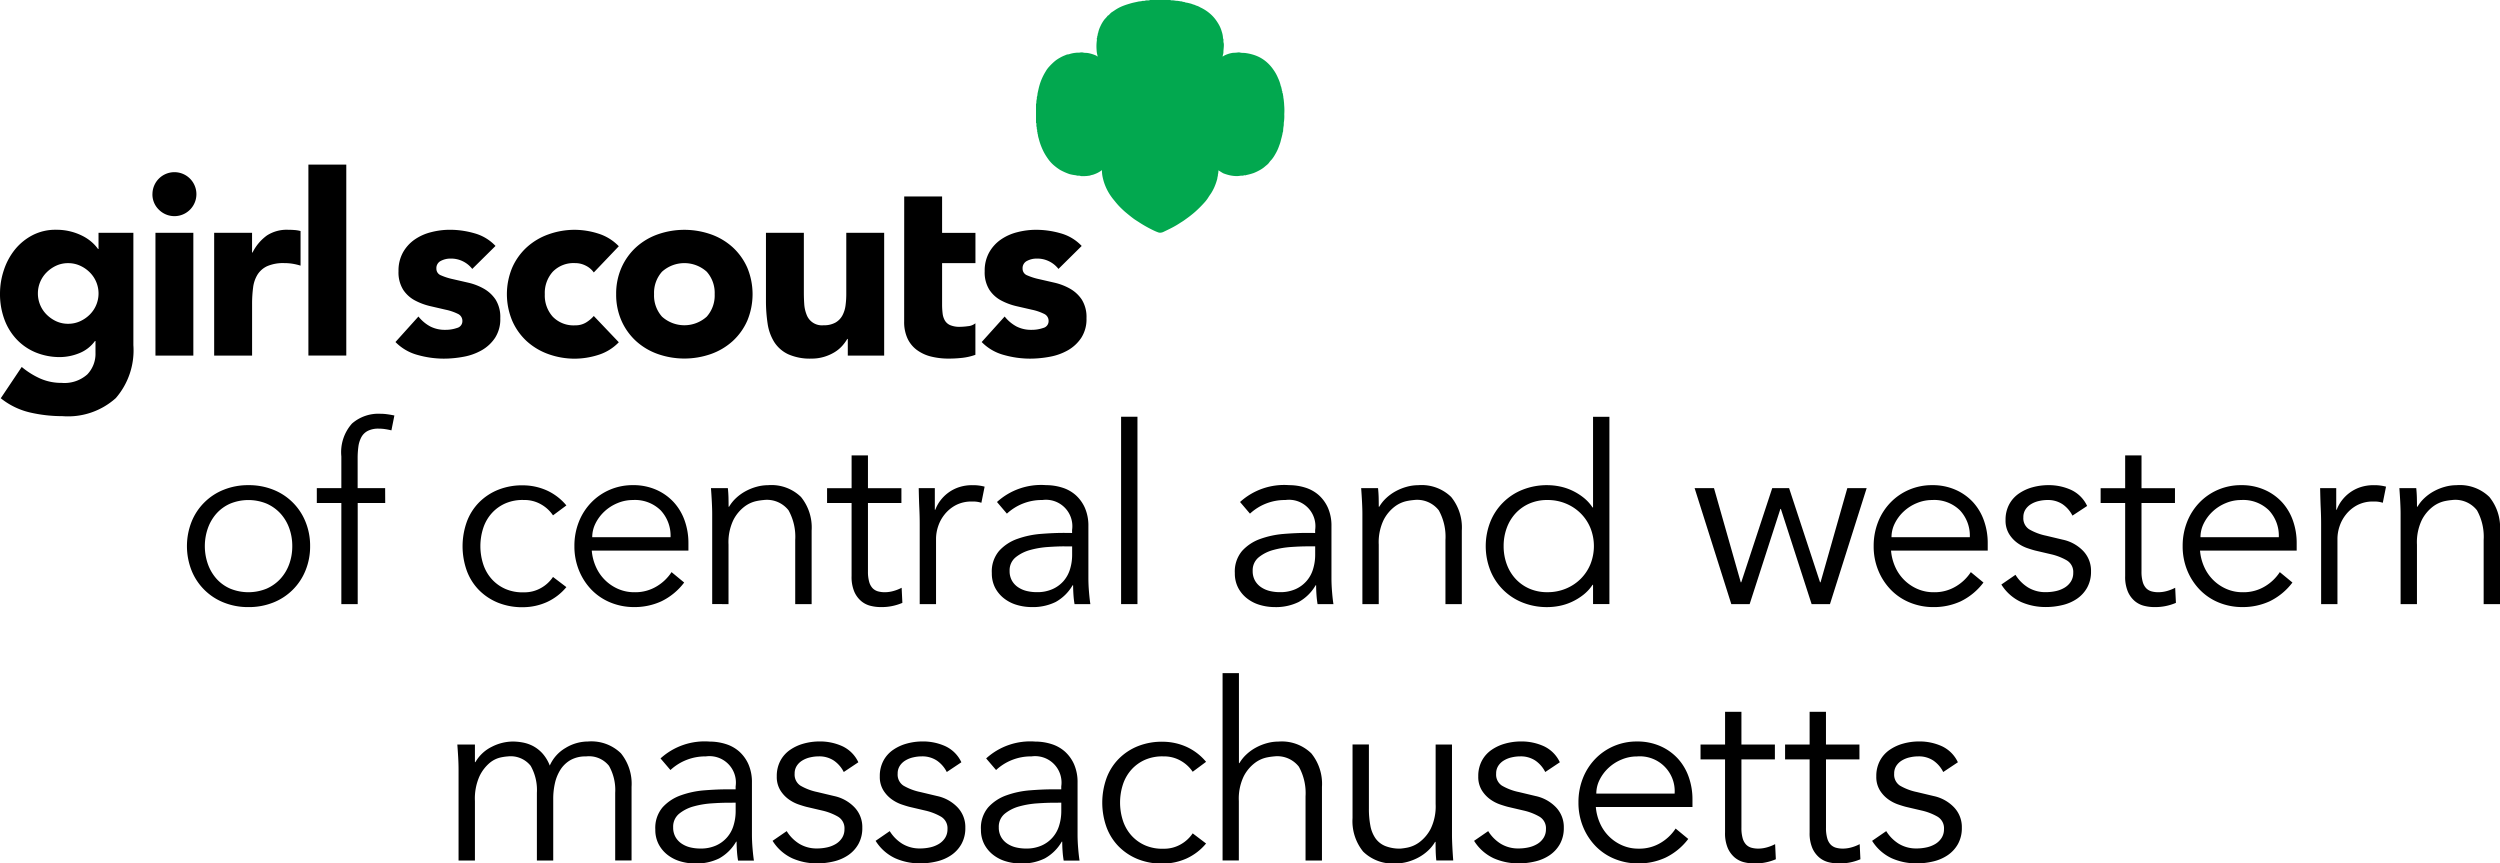 <svg id="Group_202" data-name="Group 202" xmlns="http://www.w3.org/2000/svg" xmlns:xlink="http://www.w3.org/1999/xlink" width="231.622" height="80" viewBox="0 0 231.622 80">
  <defs>
    <clipPath id="clip-path">
      <rect id="Rectangle_194" data-name="Rectangle 194" width="231.622" height="80" fill="none"/>
    </clipPath>
  </defs>
  <g id="Group_201" data-name="Group 201" clip-path="url(#clip-path)">
    <path id="Path_272" data-name="Path 272" d="M91.892,0h1.942l.012.029c.084,0,.168,0,.25.007s.157.026.237.035a2,2,0,0,1,.36.041c.081.026.179,0,.234.039.071.052.147,0,.216.051a.541.541,0,0,0,.212.048c.11.024.218.053.328.079s.2.078.3.1.2.092.314.116a1.392,1.392,0,0,1,.283.138,3.854,3.854,0,0,1,.894.571,3.482,3.482,0,0,1,.49.513,4.4,4.4,0,0,1,.353.538,2.843,2.843,0,0,1,.257.629,2.154,2.154,0,0,1,.116.618.314.314,0,0,1,.033.236,1.232,1.232,0,0,0,.04.256c.024.29-.046.576-.038.866a.235.235,0,0,1-.013.047c-.02.083-.039.164-.058.247a.089.089,0,0,0,.006.033.208.208,0,0,0,.038-.014c.014-.011.024-.029.039-.038a2.636,2.636,0,0,1,.884-.293,3.37,3.37,0,0,0,.472-.035.589.589,0,0,1,.236.026c.16.026.324.009.488.037a4.293,4.293,0,0,1,.547.114,3.828,3.828,0,0,1,.624.228,3.387,3.387,0,0,1,.734.483,3.659,3.659,0,0,1,.641.722,3.765,3.765,0,0,1,.428.775,3.313,3.313,0,0,1,.256.757c.064.054.031.138.067.206s.007.159.046.212c.052.071,0,.149.05.215s.02.142.046.214.014.179.038.271a2.908,2.908,0,0,1,.035.29c.024.149.02.3.035.453a5.212,5.212,0,0,1,0,.718,3.615,3.615,0,0,1-.029.7c-.032.139,0,.289-.037.435a2.676,2.676,0,0,0-.04.415c0,.012,0,.026,0,.035a1.135,1.135,0,0,0-.07.294c-.029.1-.046.2-.073.294-.037.129-.068.26-.1.388-.04.152-.1.294-.151.441a4.07,4.07,0,0,1-.343.72,3.126,3.126,0,0,1-.333.494,1.91,1.91,0,0,0-.195.223.989.989,0,0,1-.195.224c-.058.057-.124.1-.186.155s-.131.114-.2.164a3.2,3.2,0,0,1-.342.215,4.715,4.715,0,0,1-.54.256,5.4,5.4,0,0,1-.645.179c-.038,0-.073.028-.111.033s-.106-.017-.143,0c-.1.055-.195.022-.293.033a2.926,2.926,0,0,1-.308.038,3.1,3.1,0,0,1-.708-.072,4.044,4.044,0,0,1-.622-.192c-.147-.085-.29-.178-.44-.27a1.244,1.244,0,0,1-.033.352c-.022.067,0,.144-.034.219a1.662,1.662,0,0,0-.037.217,5.411,5.411,0,0,1-.275.786,4.559,4.559,0,0,1-.291.545c-.1.144-.2.288-.291.437a3.145,3.145,0,0,1-.349.446,10.489,10.489,0,0,1-.826.826c-.166.149-.343.289-.52.427s-.341.25-.512.375c-.136.1-.284.182-.424.275a8.076,8.076,0,0,1-.711.413c-.254.134-.516.257-.776.382a.607.607,0,0,1-.171.061.583.583,0,0,1-.274.006,3.982,3.982,0,0,1-.416-.168,11.748,11.748,0,0,1-1.36-.753c-.186-.126-.383-.237-.564-.372-.244-.182-.481-.376-.716-.571-.145-.12-.282-.25-.418-.381a6.828,6.828,0,0,1-.6-.668c-.1-.123-.2-.238-.29-.366a4.83,4.83,0,0,1-.589-1.05,4.561,4.561,0,0,1-.244-.8,2.854,2.854,0,0,1-.067-.565.875.875,0,0,0-.006-.09c-.053.037-.093.068-.137.1a2.5,2.5,0,0,1-.534.27,1.231,1.231,0,0,1-.239.076c-.081.009-.158.054-.241.066s-.17.022-.255.032a4.607,4.607,0,0,1-.557.007c-.13-.079-.288.006-.419-.072a4.068,4.068,0,0,1-.618-.112,5.561,5.561,0,0,1-.867-.385,5,5,0,0,1-.656-.494,3.222,3.222,0,0,1-.461-.526,5.878,5.878,0,0,1-.37-.584,6.186,6.186,0,0,1-.275-.605,5.581,5.581,0,0,1-.222-.7,1.692,1.692,0,0,1-.084-.4c-.052-.042-.007-.1-.029-.15a.326.326,0,0,1-.034-.165c0-.037.015-.086,0-.1-.06-.065-.02-.137-.033-.2a.65.65,0,0,1-.038-.219.829.829,0,0,0,0-.179c0-.009-.022-.019-.034-.028V9.6c.012-.009.034-.018.034-.028a1.342,1.342,0,0,1,.037-.4c.026-.074-.018-.156.031-.239a.8.8,0,0,0,.035-.234c.031-.173.076-.341.112-.512a5.18,5.18,0,0,1,.27-.841,5.351,5.351,0,0,1,.383-.739,2.412,2.412,0,0,1,.324-.439,5.545,5.545,0,0,1,.55-.529,3.3,3.3,0,0,1,.425-.281,3.411,3.411,0,0,1,.51-.242.718.718,0,0,1,.326-.084,2.571,2.571,0,0,1,.623-.138c.159-.029.327.006.488-.039a.791.791,0,0,1,.29.032c.132.014.264.007.4.031a3.546,3.546,0,0,1,.718.223c.057.024.092.087.162.088-.017-.065-.039-.129-.051-.195a2.277,2.277,0,0,1-.053-.407A4.1,4.1,0,0,1,87,3.744c.018-.074-.026-.173.009-.229.047-.072,0-.149.05-.215s-.012-.151.052-.212a2.558,2.558,0,0,1,.222-.662,3.151,3.151,0,0,1,.4-.658,2.968,2.968,0,0,0,.277-.317c.117-.044.175-.153.264-.229a.894.894,0,0,1,.079-.071c.162-.1.317-.212.48-.314a3.969,3.969,0,0,1,.69-.328c.2-.077.412-.136.621-.2.25-.073.5-.114.754-.175A1.691,1.691,0,0,0,91.172.1c.1-.045.216,0,.307-.038.107-.05.21-.012.313-.027.028,0,.059,0,.087-.007.006,0,.008-.019.013-.029" transform="translate(14.622)" fill="#02a84f"/>
    <path id="Path_273" data-name="Path 273" d="M12.357,28.739a6.761,6.761,0,0,1-1.626,4.9,6.618,6.618,0,0,1-4.95,1.674,13.291,13.291,0,0,1-3-.34A6.775,6.775,0,0,1,.071,33.654l1.942-2.9a7.343,7.343,0,0,0,1.72,1.077,4.839,4.839,0,0,0,1.978.4,3.181,3.181,0,0,0,2.375-.783,2.757,2.757,0,0,0,.761-2v-1.1H8.8A3.3,3.3,0,0,1,7.291,29.5a4.826,4.826,0,0,1-1.7.34A5.856,5.856,0,0,1,3.3,29.407,5.11,5.11,0,0,1,1.534,28.19,5.4,5.4,0,0,1,.4,26.329,6.762,6.762,0,0,1,0,23.966a6.85,6.85,0,0,1,.363-2.2,6.015,6.015,0,0,1,1.03-1.9,5.173,5.173,0,0,1,1.626-1.321,4.605,4.605,0,0,1,2.177-.5,5.295,5.295,0,0,1,2.481.585,4.067,4.067,0,0,1,.842.573,3.671,3.671,0,0,1,.562.621h.047v-1.5h3.229Zm-8.846-4.8A2.751,2.751,0,0,0,4.318,25.9a3.093,3.093,0,0,0,.89.621,2.6,2.6,0,0,0,1.111.234,2.633,2.633,0,0,0,1.1-.234,3.049,3.049,0,0,0,.9-.621,2.759,2.759,0,0,0,0-3.907,3.027,3.027,0,0,0-.9-.621,2.633,2.633,0,0,0-1.1-.234,2.6,2.6,0,0,0-1.111.234,3.07,3.07,0,0,0-.89.621,2.746,2.746,0,0,0-.807,1.954" transform="translate(0 3.243)"/>
    <path id="Path_274" data-name="Path 274" d="M11.973,15.558a2.035,2.035,0,0,1,3.475-1.439A2.035,2.035,0,1,1,12.57,17a1.962,1.962,0,0,1-.6-1.439m.281,3.58h3.51V30.513h-3.51Z" transform="translate(2.152 2.43)"/>
    <path id="Path_275" data-name="Path 275" d="M16.819,18.326H20.33v1.825h.046a4.332,4.332,0,0,1,1.334-1.58,3.375,3.375,0,0,1,1.942-.526c.2,0,.406.008.609.024a2.951,2.951,0,0,1,.562.093v3.207a5.292,5.292,0,0,0-.737-.176,4.779,4.779,0,0,0-.76-.059,3.74,3.74,0,0,0-1.591.281,2.12,2.12,0,0,0-.9.785,2.989,2.989,0,0,0-.409,1.206,11.706,11.706,0,0,0-.093,1.544V29.7H16.819Z" transform="translate(3.023 3.243)"/>
    <rect id="Rectangle_192" data-name="Rectangle 192" width="3.51" height="17.691" transform="translate(28.573 15.25)"/>
    <path id="Path_276" data-name="Path 276" d="M38.172,21.673a2.487,2.487,0,0,0-2.036-.959,1.915,1.915,0,0,0-.866.21.745.745,0,0,0-.421.726.652.652,0,0,0,.433.621,5.713,5.713,0,0,0,1.1.35l1.427.328a5.362,5.362,0,0,1,1.427.55,3.213,3.213,0,0,1,1.1,1.018,3.044,3.044,0,0,1,.433,1.72,3.183,3.183,0,0,1-.48,1.813A3.663,3.663,0,0,1,39.061,29.2a5.286,5.286,0,0,1-1.685.609,10.054,10.054,0,0,1-1.85.176,8.936,8.936,0,0,1-2.41-.34,4.493,4.493,0,0,1-2.059-1.2l2.129-2.364A3.532,3.532,0,0,0,34.275,27a2.941,2.941,0,0,0,1.392.316,3.264,3.264,0,0,0,1.1-.176.646.646,0,0,0,.491-.644.712.712,0,0,0-.433-.667,4.706,4.706,0,0,0-1.1-.374L34.3,25.125a5.858,5.858,0,0,1-1.427-.527,2.972,2.972,0,0,1-1.1-.995,3.028,3.028,0,0,1-.433-1.719,3.46,3.46,0,0,1,.409-1.732,3.6,3.6,0,0,1,1.076-1.194,4.652,4.652,0,0,1,1.534-.69,7.005,7.005,0,0,1,1.754-.223,8.252,8.252,0,0,1,2.271.328,4.216,4.216,0,0,1,1.942,1.17Z" transform="translate(5.582 3.243)"/>
    <path id="Path_277" data-name="Path 277" d="M47.859,22a1.986,1.986,0,0,0-.726-.621,2.133,2.133,0,0,0-1.006-.245,2.683,2.683,0,0,0-2.07.8,2.944,2.944,0,0,0-.737,2.083,2.939,2.939,0,0,0,.737,2.082,2.679,2.679,0,0,0,2.07.8,1.9,1.9,0,0,0,1.006-.257,3.1,3.1,0,0,0,.726-.609l2.317,2.434a4.484,4.484,0,0,1-1.931,1.182,7.278,7.278,0,0,1-2.118.339,7.171,7.171,0,0,1-2.469-.421,5.951,5.951,0,0,1-2.013-1.2A5.633,5.633,0,0,1,40.3,26.47a6.384,6.384,0,0,1,0-4.915,5.644,5.644,0,0,1,1.345-1.884,5.951,5.951,0,0,1,2.013-1.2,7.171,7.171,0,0,1,2.469-.422,7.281,7.281,0,0,1,2.118.34,4.484,4.484,0,0,1,1.931,1.182Z" transform="translate(7.155 3.243)"/>
    <path id="Path_278" data-name="Path 278" d="M48.39,24.012a5.956,5.956,0,0,1,.492-2.457,5.676,5.676,0,0,1,1.346-1.884,5.929,5.929,0,0,1,2.013-1.2,7.445,7.445,0,0,1,4.937,0,5.94,5.94,0,0,1,2.013,1.2,5.676,5.676,0,0,1,1.346,1.884,6.4,6.4,0,0,1,0,4.915,5.652,5.652,0,0,1-1.346,1.884,5.94,5.94,0,0,1-2.013,1.2,7.445,7.445,0,0,1-4.937,0,5.929,5.929,0,0,1-2.013-1.2,5.652,5.652,0,0,1-1.346-1.884,5.956,5.956,0,0,1-.492-2.457m3.511,0a2.943,2.943,0,0,0,.737,2.083,3.095,3.095,0,0,0,4.142,0,2.949,2.949,0,0,0,.737-2.083,2.949,2.949,0,0,0-.737-2.083,3.095,3.095,0,0,0-4.142,0,2.944,2.944,0,0,0-.737,2.083" transform="translate(8.697 3.243)"/>
    <path id="Path_279" data-name="Path 279" d="M71.106,29.657h-3.37V28.113h-.046a3.921,3.921,0,0,1-.48.655,3.1,3.1,0,0,1-.714.585,4.093,4.093,0,0,1-.959.421,3.992,3.992,0,0,1-1.17.164,4.918,4.918,0,0,1-2.165-.409,3.1,3.1,0,0,1-1.287-1.135,4.451,4.451,0,0,1-.609-1.708,13.949,13.949,0,0,1-.152-2.129V18.283h3.511v5.57q0,.492.035,1.018a3.189,3.189,0,0,0,.21.972,1.509,1.509,0,0,0,1.58,1.006,2.17,2.17,0,0,0,1.1-.247,1.68,1.68,0,0,0,.643-.655,2.7,2.7,0,0,0,.293-.925,7.89,7.89,0,0,0,.07-1.076V18.283h3.511Z" transform="translate(10.811 3.286)"/>
    <path id="Path_280" data-name="Path 280" d="M71.011,15.427h3.51V18.8h3.09v2.808h-3.09V25.4a7.021,7.021,0,0,0,.047.855,1.706,1.706,0,0,0,.211.667,1.056,1.056,0,0,0,.5.433,2.23,2.23,0,0,0,.9.152,6.1,6.1,0,0,0,.737-.059,1.247,1.247,0,0,0,.69-.269V30.1a5.344,5.344,0,0,1-1.217.281,11.411,11.411,0,0,1-1.24.07,6.742,6.742,0,0,1-1.639-.188,3.72,3.72,0,0,1-1.31-.6,2.783,2.783,0,0,1-.878-1.065,3.632,3.632,0,0,1-.316-1.591Z" transform="translate(12.763 2.773)"/>
    <path id="Path_281" data-name="Path 281" d="M84.209,21.673a2.487,2.487,0,0,0-2.036-.959,1.915,1.915,0,0,0-.866.21.745.745,0,0,0-.421.726.652.652,0,0,0,.433.621,5.713,5.713,0,0,0,1.1.35l1.427.328a5.362,5.362,0,0,1,1.427.55,3.213,3.213,0,0,1,1.1,1.018,3.044,3.044,0,0,1,.433,1.72,3.183,3.183,0,0,1-.48,1.813A3.663,3.663,0,0,1,85.1,29.2a5.283,5.283,0,0,1-1.686.609,10.032,10.032,0,0,1-1.849.176,8.936,8.936,0,0,1-2.41-.34,4.493,4.493,0,0,1-2.059-1.2l2.129-2.364A3.532,3.532,0,0,0,80.312,27a2.941,2.941,0,0,0,1.392.316,3.264,3.264,0,0,0,1.1-.176.646.646,0,0,0,.491-.644.712.712,0,0,0-.433-.667,4.706,4.706,0,0,0-1.1-.374l-1.427-.328a5.858,5.858,0,0,1-1.427-.527,2.972,2.972,0,0,1-1.1-.995,3.028,3.028,0,0,1-.433-1.719,3.46,3.46,0,0,1,.409-1.732,3.6,3.6,0,0,1,1.076-1.194,4.652,4.652,0,0,1,1.534-.69,7,7,0,0,1,1.754-.223,8.252,8.252,0,0,1,2.271.328,4.216,4.216,0,0,1,1.942,1.17Z" transform="translate(13.856 3.243)"/>
    <path id="Path_282" data-name="Path 282" d="M26.093,43.749A5.859,5.859,0,0,1,25.668,46a5.319,5.319,0,0,1-2.985,2.974,6.078,6.078,0,0,1-2.308.425,6.014,6.014,0,0,1-2.285-.425A5.319,5.319,0,0,1,15.106,46a6.171,6.171,0,0,1,0-4.5,5.319,5.319,0,0,1,2.985-2.974,6.014,6.014,0,0,1,2.285-.425,6.079,6.079,0,0,1,2.308.425A5.319,5.319,0,0,1,25.668,41.5a5.855,5.855,0,0,1,.425,2.25m-1.653,0a4.826,4.826,0,0,0-.287-1.676,4.049,4.049,0,0,0-.815-1.354,3.847,3.847,0,0,0-1.274-.907,4.45,4.45,0,0,0-3.376,0,3.705,3.705,0,0,0-1.262.907,4.122,4.122,0,0,0-.8,1.354,5.025,5.025,0,0,0,0,3.353,4.122,4.122,0,0,0,.8,1.354,3.69,3.69,0,0,0,1.262.907,4.45,4.45,0,0,0,3.376,0,3.83,3.83,0,0,0,1.274-.907,4.049,4.049,0,0,0,.815-1.354,4.826,4.826,0,0,0,.287-1.676" transform="translate(2.639 6.848)"/>
    <path id="Path_283" data-name="Path 283" d="M31.218,40.761H28.669V50.13H27.153V40.761H24.88V39.383h2.273V36.445a3.981,3.981,0,0,1,.987-3.043,3.714,3.714,0,0,1,2.618-.907,4.772,4.772,0,0,1,.654.046q.333.046.655.114l-.275,1.378c-.184-.046-.375-.084-.575-.114a3.924,3.924,0,0,0-.6-.046,2.149,2.149,0,0,0-1.01.206,1.414,1.414,0,0,0-.6.585,2.556,2.556,0,0,0-.276.885,7.976,7.976,0,0,0-.068,1.079v2.755h2.548Z" transform="translate(4.472 5.84)"/>
    <path id="Path_284" data-name="Path 284" d="M44.706,40.9a3.246,3.246,0,0,0-1.09-1.01,3.081,3.081,0,0,0-1.6-.414,4.007,4.007,0,0,0-1.688.3,3.685,3.685,0,0,0-1.274.9,3.839,3.839,0,0,0-.8,1.366,5.442,5.442,0,0,0,0,3.422,3.839,3.839,0,0,0,.8,1.366,3.685,3.685,0,0,0,1.274.9,3.97,3.97,0,0,0,1.688.3,3.081,3.081,0,0,0,1.6-.414,3.235,3.235,0,0,0,1.09-1.01l1.239.941a5.09,5.09,0,0,1-1.813,1.39,5.44,5.44,0,0,1-2.112.471,6.03,6.03,0,0,1-2.367-.4,5.252,5.252,0,0,1-1.8-1.182,5.05,5.05,0,0,1-1.135-1.8,6.748,6.748,0,0,1,0-4.524,5.035,5.035,0,0,1,1.135-1.8,5.237,5.237,0,0,1,1.8-1.183,6.008,6.008,0,0,1,2.367-.4,5.44,5.44,0,0,1,2.112.471,5.086,5.086,0,0,1,1.813,1.389Z" transform="translate(6.529 6.848)"/>
    <path id="Path_285" data-name="Path 285" d="M46.718,44.162a4.6,4.6,0,0,0,.389,1.516,3.972,3.972,0,0,0,2.067,2.043,3.705,3.705,0,0,0,1.492.3,3.827,3.827,0,0,0,2.1-.563,4.2,4.2,0,0,0,1.344-1.3l1.17.965a5.817,5.817,0,0,1-2.124,1.745,5.946,5.946,0,0,1-2.492.529,5.712,5.712,0,0,1-2.216-.425,5.18,5.18,0,0,1-1.757-1.183A5.6,5.6,0,0,1,45.535,46a5.859,5.859,0,0,1-.425-2.25,6.02,6.02,0,0,1,.413-2.251,5.439,5.439,0,0,1,1.149-1.791,5.274,5.274,0,0,1,1.721-1.182A5.351,5.351,0,0,1,50.53,38.1a5.231,5.231,0,0,1,2.181.437A4.842,4.842,0,0,1,54.33,39.7a4.965,4.965,0,0,1,1,1.7,6.181,6.181,0,0,1,.344,2.078v.689Zm7.3-1.24a3.442,3.442,0,0,0-.919-2.492,3.4,3.4,0,0,0-2.571-.952,3.668,3.668,0,0,0-1.424.287,3.982,3.982,0,0,0-1.206.769,3.851,3.851,0,0,0-.827,1.1,2.848,2.848,0,0,0-.31,1.286Z" transform="translate(8.108 6.848)"/>
    <path id="Path_286" data-name="Path 286" d="M57.4,38.376q.046.437.058.861c.007.283.011.571.011.861h.046a3.558,3.558,0,0,1,.643-.8,4.294,4.294,0,0,1,.873-.631,4.8,4.8,0,0,1,1.022-.413,4.005,4.005,0,0,1,1.068-.15,3.924,3.924,0,0,1,3.054,1.091,4.484,4.484,0,0,1,.987,3.111v6.82H63.641V43.175a5.046,5.046,0,0,0-.619-2.744,2.538,2.538,0,0,0-2.3-.953,5.82,5.82,0,0,0-.643.092,2.811,2.811,0,0,0-1.114.5,3.646,3.646,0,0,0-1.044,1.24,4.761,4.761,0,0,0-.46,2.3v5.511H55.949V40.741c0-.291-.012-.658-.034-1.1s-.051-.864-.08-1.262Z" transform="translate(10.035 6.848)"/>
    <path id="Path_287" data-name="Path 287" d="M71.841,40.174h-3.1v6.338a3.426,3.426,0,0,0,.116.976,1.394,1.394,0,0,0,.321.586,1.122,1.122,0,0,0,.494.287,2.351,2.351,0,0,0,.631.08,2.988,2.988,0,0,0,.8-.114,3.722,3.722,0,0,0,.759-.3l.068,1.4a4.879,4.879,0,0,1-2.043.39,3.818,3.818,0,0,1-.907-.116,2.144,2.144,0,0,1-.861-.435,2.41,2.41,0,0,1-.643-.873,3.5,3.5,0,0,1-.252-1.446V40.174H64.953V38.8h2.273V35.765h1.515V38.8h3.1Z" transform="translate(11.674 6.428)"/>
    <path id="Path_288" data-name="Path 288" d="M72.242,41.729q0-.711-.034-1.446t-.058-1.906h1.492v2h.046a3.364,3.364,0,0,1,.459-.839,3.6,3.6,0,0,1,.724-.723,3.554,3.554,0,0,1,.986-.517,3.887,3.887,0,0,1,1.275-.195,4.148,4.148,0,0,1,1.124.137l-.3,1.494a2.537,2.537,0,0,0-.872-.116,3.116,3.116,0,0,0-1.492.334,3.29,3.29,0,0,0-1.033.849,3.506,3.506,0,0,0-.609,1.114,3.692,3.692,0,0,0-.195,1.148v6.061H72.242Z" transform="translate(12.968 6.848)"/>
    <path id="Path_289" data-name="Path 289" d="M85.328,42.532v-.275a2.447,2.447,0,0,0-2.757-2.779,4.743,4.743,0,0,0-3.282,1.263l-.919-1.079A6.066,6.066,0,0,1,82.916,38.1a4.966,4.966,0,0,1,1.5.229,3.405,3.405,0,0,1,1.253.7,3.5,3.5,0,0,1,.849,1.182,4.12,4.12,0,0,1,.321,1.7v4.8c0,.414.019.846.058,1.3s.08.823.125,1.114H85.557q-.069-.389-.1-.849t-.034-.9h-.046a4.117,4.117,0,0,1-1.573,1.55,4.781,4.781,0,0,1-2.217.471,4.879,4.879,0,0,1-1.377-.2,3.513,3.513,0,0,1-1.182-.6,3.048,3.048,0,0,1-.828-.987,2.9,2.9,0,0,1-.308-1.366,2.938,2.938,0,0,1,.677-2.055,4.136,4.136,0,0,1,1.7-1.114,8.394,8.394,0,0,1,2.181-.459q1.159-.092,2.124-.092Zm-.781,1.24c-.382,0-.862.02-1.436.058a8.269,8.269,0,0,0-1.653.275,3.657,3.657,0,0,0-1.354.677,1.544,1.544,0,0,0-.563,1.263,1.778,1.778,0,0,0,.218.907,1.8,1.8,0,0,0,.585.619,2.465,2.465,0,0,0,.814.344,4,4,0,0,0,.908.1,3.445,3.445,0,0,0,1.433-.276A2.942,2.942,0,0,0,84.524,47a2.981,2.981,0,0,0,.609-1.1,4.527,4.527,0,0,0,.2-1.343v-.781Z" transform="translate(13.999 6.848)"/>
    <rect id="Rectangle_193" data-name="Rectangle 193" width="1.516" height="17.36" transform="translate(103.868 38.61)"/>
    <path id="Path_290" data-name="Path 290" d="M104.417,42.532v-.275a2.447,2.447,0,0,0-2.756-2.779,4.744,4.744,0,0,0-3.283,1.263l-.919-1.079a6.067,6.067,0,0,1,4.547-1.561,4.971,4.971,0,0,1,1.5.229,3.41,3.41,0,0,1,1.252.7,3.485,3.485,0,0,1,.849,1.182,4.12,4.12,0,0,1,.321,1.7v4.8c0,.414.02.846.058,1.3s.08.823.126,1.114h-1.47a8.384,8.384,0,0,1-.1-.849c-.024-.306-.034-.6-.034-.9h-.046a4.117,4.117,0,0,1-1.573,1.55,4.784,4.784,0,0,1-2.217.471,4.893,4.893,0,0,1-1.378-.2,3.513,3.513,0,0,1-1.182-.6,3.03,3.03,0,0,1-.827-.987,2.881,2.881,0,0,1-.309-1.366,2.943,2.943,0,0,1,.677-2.055,4.144,4.144,0,0,1,1.7-1.114,8.4,8.4,0,0,1,2.181-.459q1.159-.092,2.125-.092Zm-.781,1.24q-.573,0-1.435.058a8.28,8.28,0,0,0-1.654.275,3.666,3.666,0,0,0-1.354.677,1.544,1.544,0,0,0-.563,1.263,1.778,1.778,0,0,0,.218.907,1.8,1.8,0,0,0,.585.619,2.471,2.471,0,0,0,.815.344,3.979,3.979,0,0,0,.907.1,3.447,3.447,0,0,0,1.435-.276,2.918,2.918,0,0,0,1.63-1.849,4.527,4.527,0,0,0,.2-1.343v-.781Z" transform="translate(17.43 6.848)"/>
    <path id="Path_291" data-name="Path 291" d="M108.46,38.376q.046.437.058.861c.007.283.011.571.011.861h.046a3.558,3.558,0,0,1,.643-.8,4.3,4.3,0,0,1,.873-.631,4.8,4.8,0,0,1,1.022-.413,4.005,4.005,0,0,1,1.068-.15,3.924,3.924,0,0,1,3.054,1.091,4.484,4.484,0,0,1,.987,3.111v6.82h-1.516V43.175a5.046,5.046,0,0,0-.619-2.744,2.538,2.538,0,0,0-2.3-.953,5.82,5.82,0,0,0-.643.092,2.811,2.811,0,0,0-1.114.5,3.646,3.646,0,0,0-1.044,1.24,4.761,4.761,0,0,0-.46,2.3v5.511h-1.515V40.741c0-.291-.012-.658-.034-1.1s-.051-.864-.08-1.262Z" transform="translate(19.213 6.848)"/>
    <path id="Path_292" data-name="Path 292" d="M128.139,50.087h-1.516V48.3h-.046a3.911,3.911,0,0,1-.872.941,5.356,5.356,0,0,1-1.057.643,5.032,5.032,0,0,1-1.136.368,5.881,5.881,0,0,1-1.114.114,6.07,6.07,0,0,1-2.308-.425,5.319,5.319,0,0,1-2.985-2.974,6.171,6.171,0,0,1,0-4.5,5.319,5.319,0,0,1,2.985-2.974,6.07,6.07,0,0,1,2.308-.425,5.787,5.787,0,0,1,1.114.114,5.032,5.032,0,0,1,1.136.368,5.356,5.356,0,0,1,1.057.643,3.911,3.911,0,0,1,.872.941h.046v-8.4h1.516Zm-9.8-5.373a4.825,4.825,0,0,0,.287,1.676,4.03,4.03,0,0,0,.815,1.354,3.83,3.83,0,0,0,1.274.907,4.106,4.106,0,0,0,1.688.333,4.374,4.374,0,0,0,1.711-.333,4.2,4.2,0,0,0,1.366-.907,4.111,4.111,0,0,0,.9-1.354,4.524,4.524,0,0,0,0-3.353,4.111,4.111,0,0,0-.9-1.354,4.217,4.217,0,0,0-1.366-.907,4.374,4.374,0,0,0-1.711-.333,4.106,4.106,0,0,0-1.688.333,3.847,3.847,0,0,0-1.274.907,4.03,4.03,0,0,0-.815,1.354,4.826,4.826,0,0,0-.287,1.676" transform="translate(20.971 5.882)"/>
    <path id="Path_293" data-name="Path 293" d="M134.879,38.334l2.48,8.725h.046l2.87-8.725h1.562l2.869,8.725h.046l2.48-8.725h1.792l-3.4,10.746h-1.7l-2.848-8.817h-.046l-2.847,8.817h-1.7l-3.4-10.746Z" transform="translate(23.92 6.89)"/>
    <path id="Path_294" data-name="Path 294" d="M148.755,44.162a4.6,4.6,0,0,0,.389,1.516,3.972,3.972,0,0,0,2.067,2.043,3.7,3.7,0,0,0,1.492.3,3.823,3.823,0,0,0,2.1-.563,4.215,4.215,0,0,0,1.345-1.3l1.17.965A5.827,5.827,0,0,1,155.2,48.87a5.95,5.95,0,0,1-2.492.529,5.707,5.707,0,0,1-2.216-.425,5.146,5.146,0,0,1-1.757-1.183A5.6,5.6,0,0,1,147.572,46a5.837,5.837,0,0,1-.426-2.25,6.02,6.02,0,0,1,.414-2.251,5.42,5.42,0,0,1,1.149-1.791,5.261,5.261,0,0,1,1.721-1.182,5.351,5.351,0,0,1,2.137-.425,5.234,5.234,0,0,1,2.181.437,4.842,4.842,0,0,1,1.619,1.158,4.963,4.963,0,0,1,1,1.7,6.153,6.153,0,0,1,.346,2.078v.689Zm7.3-1.24a3.438,3.438,0,0,0-.92-2.492,3.4,3.4,0,0,0-2.569-.952,3.668,3.668,0,0,0-1.424.287,3.968,3.968,0,0,0-1.206.769,3.829,3.829,0,0,0-.827,1.1,2.833,2.833,0,0,0-.31,1.286Z" transform="translate(26.447 6.848)"/>
    <path id="Path_295" data-name="Path 295" d="M163.762,40.924a2.821,2.821,0,0,0-.918-1.056,2.433,2.433,0,0,0-1.4-.39,3.524,3.524,0,0,0-.792.092,2.415,2.415,0,0,0-.723.287,1.584,1.584,0,0,0-.517.494,1.3,1.3,0,0,0-.2.734,1.217,1.217,0,0,0,.529,1.1,5.191,5.191,0,0,0,1.584.6l1.538.367a3.67,3.67,0,0,1,1.871,1.022,2.645,2.645,0,0,1,.747,1.917,3.012,3.012,0,0,1-.356,1.5,3.047,3.047,0,0,1-.941,1.033,4.007,4.007,0,0,1-1.343.585,6.512,6.512,0,0,1-1.54.184A5.661,5.661,0,0,1,159,48.926a4.257,4.257,0,0,1-1.825-1.619l1.308-.9a3.605,3.605,0,0,0,1.16,1.17,3.08,3.08,0,0,0,1.665.437,4.2,4.2,0,0,0,.919-.1,2.671,2.671,0,0,0,.815-.322,1.759,1.759,0,0,0,.575-.563,1.468,1.468,0,0,0,.217-.8,1.244,1.244,0,0,0-.6-1.16,5.241,5.241,0,0,0-1.446-.563l-1.47-.344c-.183-.046-.432-.122-.746-.229a3.531,3.531,0,0,1-.919-.483,2.926,2.926,0,0,1-.769-.838,2.369,2.369,0,0,1-.321-1.275,3.016,3.016,0,0,1,.333-1.446,2.855,2.855,0,0,1,.9-1.01,4.144,4.144,0,0,1,1.274-.586,5.548,5.548,0,0,1,1.47-.195,5,5,0,0,1,2.089.437,3.067,3.067,0,0,1,1.492,1.492Z" transform="translate(28.249 6.848)"/>
    <path id="Path_296" data-name="Path 296" d="M171.857,40.174h-3.1v6.338a3.426,3.426,0,0,0,.116.976,1.394,1.394,0,0,0,.321.586,1.122,1.122,0,0,0,.494.287,2.351,2.351,0,0,0,.631.08,2.988,2.988,0,0,0,.8-.114,3.722,3.722,0,0,0,.759-.3l.068,1.4a4.879,4.879,0,0,1-2.043.39A3.818,3.818,0,0,1,169,49.7a2.145,2.145,0,0,1-.861-.435,2.41,2.41,0,0,1-.643-.873,3.5,3.5,0,0,1-.252-1.446V40.174h-2.273V38.8h2.273V35.765h1.515V38.8h3.1Z" transform="translate(29.65 6.428)"/>
    <path id="Path_297" data-name="Path 297" d="M173.021,44.162a4.6,4.6,0,0,0,.389,1.516,3.972,3.972,0,0,0,2.067,2.043,3.705,3.705,0,0,0,1.492.3,3.827,3.827,0,0,0,2.1-.563,4.2,4.2,0,0,0,1.344-1.3l1.17.965a5.817,5.817,0,0,1-2.124,1.745,5.946,5.946,0,0,1-2.492.529,5.712,5.712,0,0,1-2.216-.425A5.169,5.169,0,0,1,173,47.79,5.6,5.6,0,0,1,171.838,46a5.859,5.859,0,0,1-.425-2.25,6.02,6.02,0,0,1,.413-2.251,5.439,5.439,0,0,1,1.149-1.791,5.274,5.274,0,0,1,1.721-1.182,5.351,5.351,0,0,1,2.137-.425,5.231,5.231,0,0,1,2.181.437,4.842,4.842,0,0,1,1.619,1.158,4.965,4.965,0,0,1,1,1.7,6.181,6.181,0,0,1,.344,2.078v.689Zm7.3-1.24a3.442,3.442,0,0,0-.919-2.492,3.4,3.4,0,0,0-2.571-.952,3.668,3.668,0,0,0-1.424.287,3.982,3.982,0,0,0-1.206.769,3.85,3.85,0,0,0-.827,1.1,2.848,2.848,0,0,0-.31,1.286Z" transform="translate(30.808 6.848)"/>
    <path id="Path_298" data-name="Path 298" d="M182.3,41.729q0-.711-.034-1.446t-.058-1.906H183.7v2h.046a3.363,3.363,0,0,1,.459-.839,3.6,3.6,0,0,1,.724-.723,3.554,3.554,0,0,1,.986-.517,3.887,3.887,0,0,1,1.275-.195,4.148,4.148,0,0,1,1.124.137l-.3,1.494a2.537,2.537,0,0,0-.872-.116,3.116,3.116,0,0,0-1.492.334,3.29,3.29,0,0,0-1.033.849,3.506,3.506,0,0,0-.609,1.114,3.692,3.692,0,0,0-.195,1.148v6.061H182.3Z" transform="translate(32.749 6.848)"/>
    <path id="Path_299" data-name="Path 299" d="M189.994,38.376q.046.437.058.861c.007.283.011.571.011.861h.046a3.559,3.559,0,0,1,.643-.8,4.294,4.294,0,0,1,.873-.631,4.8,4.8,0,0,1,1.022-.413,4.005,4.005,0,0,1,1.068-.15,3.924,3.924,0,0,1,3.054,1.091,4.484,4.484,0,0,1,.987,3.111v6.82h-1.516V43.175a5.046,5.046,0,0,0-.619-2.744,2.538,2.538,0,0,0-2.3-.953,5.82,5.82,0,0,0-.643.092,2.811,2.811,0,0,0-1.114.5,3.646,3.646,0,0,0-1.044,1.24,4.761,4.761,0,0,0-.46,2.3v5.511h-1.515V40.741c0-.291-.012-.658-.034-1.1s-.051-.864-.08-1.262Z" transform="translate(33.868 6.848)"/>
    <path id="Path_300" data-name="Path 300" d="M36.03,60.9c0-.4-.012-.8-.034-1.194s-.05-.8-.08-1.194h1.63v1.63h.046a3.552,3.552,0,0,1,1.527-1.424,4.342,4.342,0,0,1,1.941-.483,5.088,5.088,0,0,1,.93.092,3.384,3.384,0,0,1,.953.333,3.254,3.254,0,0,1,.861.677,3.677,3.677,0,0,1,.677,1.125,3.534,3.534,0,0,1,1.458-1.63,4,4,0,0,1,2.078-.6,3.924,3.924,0,0,1,3.054,1.091,4.476,4.476,0,0,1,.987,3.111v6.82H50.542V62.988a4.544,4.544,0,0,0-.575-2.5,2.367,2.367,0,0,0-2.135-.873,2.8,2.8,0,0,0-1.423.333,2.7,2.7,0,0,0-.931.884,3.913,3.913,0,0,0-.517,1.252,6.491,6.491,0,0,0-.16,1.458v5.718H43.287V62.988a4.555,4.555,0,0,0-.575-2.5,2.37,2.37,0,0,0-2.135-.873,4.678,4.678,0,0,0-.631.092,2.41,2.41,0,0,0-1.023.5,3.69,3.69,0,0,0-.952,1.24,5.08,5.08,0,0,0-.425,2.3v5.512H36.03Z" transform="translate(6.455 10.467)"/>
    <path id="Path_301" data-name="Path 301" d="M58.905,62.666v-.275a2.447,2.447,0,0,0-2.756-2.779,4.744,4.744,0,0,0-3.283,1.263L51.947,59.8a6.067,6.067,0,0,1,4.547-1.561,4.971,4.971,0,0,1,1.5.229,3.41,3.41,0,0,1,1.252.7,3.485,3.485,0,0,1,.849,1.182,4.12,4.12,0,0,1,.321,1.7v4.8c0,.414.02.846.058,1.3s.08.823.126,1.114h-1.47a8.382,8.382,0,0,1-.1-.849c-.024-.306-.034-.6-.034-.9h-.046a4.117,4.117,0,0,1-1.573,1.55,4.784,4.784,0,0,1-2.217.471,4.893,4.893,0,0,1-1.378-.2,3.513,3.513,0,0,1-1.182-.6,3.03,3.03,0,0,1-.827-.987,2.881,2.881,0,0,1-.309-1.366,2.943,2.943,0,0,1,.677-2.055,4.144,4.144,0,0,1,1.7-1.114,8.4,8.4,0,0,1,2.181-.459q1.159-.092,2.125-.092Zm-.781,1.24q-.573,0-1.435.058a8.281,8.281,0,0,0-1.654.275,3.666,3.666,0,0,0-1.354.677,1.544,1.544,0,0,0-.563,1.263,1.778,1.778,0,0,0,.218.907,1.8,1.8,0,0,0,.585.619,2.471,2.471,0,0,0,.815.344,3.979,3.979,0,0,0,.907.1,3.446,3.446,0,0,0,1.435-.276,2.918,2.918,0,0,0,1.63-1.849,4.528,4.528,0,0,0,.2-1.343v-.781Z" transform="translate(9.25 10.467)"/>
    <path id="Path_302" data-name="Path 302" d="M67.267,61.059A2.821,2.821,0,0,0,66.349,60a2.433,2.433,0,0,0-1.4-.39,3.524,3.524,0,0,0-.792.092,2.414,2.414,0,0,0-.723.287,1.584,1.584,0,0,0-.517.494,1.3,1.3,0,0,0-.2.734,1.217,1.217,0,0,0,.529,1.1,5.191,5.191,0,0,0,1.584.6l1.538.367a3.67,3.67,0,0,1,1.871,1.022,2.645,2.645,0,0,1,.747,1.917,3.012,3.012,0,0,1-.356,1.5,3.047,3.047,0,0,1-.941,1.033,4.007,4.007,0,0,1-1.343.585,6.511,6.511,0,0,1-1.54.184,5.661,5.661,0,0,1-2.308-.471,4.257,4.257,0,0,1-1.825-1.619l1.308-.9a3.605,3.605,0,0,0,1.16,1.17,3.08,3.08,0,0,0,1.665.436,4.2,4.2,0,0,0,.919-.1,2.671,2.671,0,0,0,.815-.322,1.758,1.758,0,0,0,.575-.563,1.468,1.468,0,0,0,.217-.8,1.244,1.244,0,0,0-.6-1.16,5.241,5.241,0,0,0-1.446-.563l-1.47-.344c-.183-.046-.432-.122-.746-.229a3.532,3.532,0,0,1-.919-.483,2.926,2.926,0,0,1-.769-.838,2.369,2.369,0,0,1-.321-1.275,3.016,3.016,0,0,1,.333-1.446,2.855,2.855,0,0,1,.9-1.01,4.144,4.144,0,0,1,1.274-.586,5.548,5.548,0,0,1,1.47-.195,5,5,0,0,1,2.089.437,3.067,3.067,0,0,1,1.492,1.492Z" transform="translate(10.906 10.467)"/>
    <path id="Path_303" data-name="Path 303" d="M75.358,61.059A2.821,2.821,0,0,0,74.44,60a2.433,2.433,0,0,0-1.4-.39,3.524,3.524,0,0,0-.792.092,2.414,2.414,0,0,0-.723.287,1.584,1.584,0,0,0-.517.494,1.3,1.3,0,0,0-.2.734,1.217,1.217,0,0,0,.529,1.1,5.191,5.191,0,0,0,1.584.6l1.538.367a3.67,3.67,0,0,1,1.871,1.022,2.645,2.645,0,0,1,.747,1.917,3.012,3.012,0,0,1-.356,1.5,3.047,3.047,0,0,1-.941,1.033,4.007,4.007,0,0,1-1.343.585,6.511,6.511,0,0,1-1.54.184,5.661,5.661,0,0,1-2.308-.471,4.257,4.257,0,0,1-1.825-1.619l1.308-.9a3.605,3.605,0,0,0,1.16,1.17,3.08,3.08,0,0,0,1.665.436,4.2,4.2,0,0,0,.919-.1,2.671,2.671,0,0,0,.815-.322,1.758,1.758,0,0,0,.575-.563,1.468,1.468,0,0,0,.217-.8,1.244,1.244,0,0,0-.6-1.16,5.241,5.241,0,0,0-1.446-.563l-1.47-.344c-.183-.046-.432-.122-.746-.229a3.531,3.531,0,0,1-.919-.483,2.925,2.925,0,0,1-.769-.838,2.369,2.369,0,0,1-.321-1.275,3.016,3.016,0,0,1,.333-1.446,2.855,2.855,0,0,1,.9-1.01,4.144,4.144,0,0,1,1.274-.586,5.549,5.549,0,0,1,1.47-.195,5,5,0,0,1,2.089.437,3.067,3.067,0,0,1,1.492,1.492Z" transform="translate(12.36 10.467)"/>
    <path id="Path_304" data-name="Path 304" d="M84.478,62.666v-.275a2.447,2.447,0,0,0-2.756-2.779,4.744,4.744,0,0,0-3.283,1.263L77.52,59.8a6.067,6.067,0,0,1,4.547-1.561,4.971,4.971,0,0,1,1.5.229,3.41,3.41,0,0,1,1.252.7,3.486,3.486,0,0,1,.849,1.182,4.12,4.12,0,0,1,.321,1.7v4.8c0,.414.02.846.058,1.3s.08.823.126,1.114h-1.47a8.376,8.376,0,0,1-.1-.849c-.024-.306-.034-.6-.034-.9h-.046a4.117,4.117,0,0,1-1.573,1.55,4.784,4.784,0,0,1-2.217.471,4.893,4.893,0,0,1-1.378-.2,3.513,3.513,0,0,1-1.182-.6,3.03,3.03,0,0,1-.827-.987,2.881,2.881,0,0,1-.309-1.366,2.943,2.943,0,0,1,.677-2.055,4.144,4.144,0,0,1,1.7-1.114,8.4,8.4,0,0,1,2.181-.459q1.159-.092,2.125-.092Zm-.781,1.24q-.573,0-1.435.058a8.281,8.281,0,0,0-1.654.275,3.666,3.666,0,0,0-1.354.677,1.544,1.544,0,0,0-.563,1.263,1.778,1.778,0,0,0,.218.907,1.8,1.8,0,0,0,.585.619,2.471,2.471,0,0,0,.815.344,3.979,3.979,0,0,0,.907.1,3.446,3.446,0,0,0,1.435-.276,2.918,2.918,0,0,0,1.63-1.849,4.527,4.527,0,0,0,.2-1.343v-.781Z" transform="translate(13.846 10.467)"/>
    <path id="Path_305" data-name="Path 305" d="M94.943,61.036a3.246,3.246,0,0,0-1.09-1.01,3.081,3.081,0,0,0-1.6-.414,4.01,4.01,0,0,0-1.688.3,3.7,3.7,0,0,0-1.274.9,3.856,3.856,0,0,0-.8,1.366,5.442,5.442,0,0,0,0,3.422,3.856,3.856,0,0,0,.8,1.366,3.7,3.7,0,0,0,1.274.9,3.973,3.973,0,0,0,1.688.3,3.081,3.081,0,0,0,1.6-.414,3.235,3.235,0,0,0,1.09-1.01l1.24.941a5.1,5.1,0,0,1-1.814,1.39,5.44,5.44,0,0,1-2.112.471,6.024,6.024,0,0,1-2.365-.4,5.24,5.24,0,0,1-1.8-1.182,5.053,5.053,0,0,1-1.136-1.8,6.748,6.748,0,0,1,0-4.524,5.038,5.038,0,0,1,1.136-1.8,5.226,5.226,0,0,1,1.8-1.183,6,6,0,0,1,2.365-.4,5.419,5.419,0,0,1,2.112.471,5.1,5.1,0,0,1,1.814,1.389Z" transform="translate(15.558 10.467)"/>
    <path id="Path_306" data-name="Path 306" d="M96.013,52.863h1.516V61.2h.046a3.52,3.52,0,0,1,.643-.8,4.241,4.241,0,0,1,.872-.631,4.764,4.764,0,0,1,1.022-.413,3.965,3.965,0,0,1,1.068-.15,3.92,3.92,0,0,1,3.054,1.091,4.476,4.476,0,0,1,.987,3.111v6.82H103.7V64.275a5.039,5.039,0,0,0-.619-2.743,2.533,2.533,0,0,0-2.3-.953,5.743,5.743,0,0,0-.643.092,2.781,2.781,0,0,0-1.114.5,3.648,3.648,0,0,0-1.045,1.24,4.76,4.76,0,0,0-.459,2.3v5.512H96.013Z" transform="translate(17.257 9.501)"/>
    <path id="Path_307" data-name="Path 307" d="M113.982,69.214c-.031-.29-.05-.578-.058-.861s-.011-.57-.011-.861h-.046a3.565,3.565,0,0,1-.643.8,4.25,4.25,0,0,1-.873.631,4.8,4.8,0,0,1-1.022.413,4.01,4.01,0,0,1-1.068.149,3.924,3.924,0,0,1-3.054-1.09,4.476,4.476,0,0,1-.987-3.111v-6.82h1.516v5.947A8.123,8.123,0,0,0,107.875,66a2.994,2.994,0,0,0,.471,1.16,2.063,2.063,0,0,0,.9.711,3.583,3.583,0,0,0,1.412.242,5.821,5.821,0,0,0,.643-.092,2.811,2.811,0,0,0,1.114-.5,3.646,3.646,0,0,0,1.044-1.24,4.761,4.761,0,0,0,.46-2.3V58.468h1.515v8.381c0,.291.012.658.034,1.1s.05.865.081,1.262Z" transform="translate(19.091 10.509)"/>
    <path id="Path_308" data-name="Path 308" d="M122.359,61.059A2.822,2.822,0,0,0,121.441,60a2.433,2.433,0,0,0-1.4-.39,3.524,3.524,0,0,0-.792.092,2.414,2.414,0,0,0-.723.287,1.584,1.584,0,0,0-.517.494,1.3,1.3,0,0,0-.2.734,1.217,1.217,0,0,0,.529,1.1,5.191,5.191,0,0,0,1.584.6l1.538.367a3.67,3.67,0,0,1,1.871,1.022,2.645,2.645,0,0,1,.747,1.917,3.012,3.012,0,0,1-.356,1.5,3.047,3.047,0,0,1-.941,1.033,4.007,4.007,0,0,1-1.343.585,6.512,6.512,0,0,1-1.54.184,5.661,5.661,0,0,1-2.308-.471,4.257,4.257,0,0,1-1.825-1.619l1.308-.9a3.605,3.605,0,0,0,1.16,1.17,3.08,3.08,0,0,0,1.665.436,4.2,4.2,0,0,0,.919-.1,2.671,2.671,0,0,0,.815-.322,1.743,1.743,0,0,0,.573-.563,1.459,1.459,0,0,0,.218-.8,1.244,1.244,0,0,0-.6-1.16,5.241,5.241,0,0,0-1.446-.563l-1.47-.344c-.183-.046-.432-.122-.746-.229a3.532,3.532,0,0,1-.919-.483,2.926,2.926,0,0,1-.769-.838,2.369,2.369,0,0,1-.321-1.275,3.016,3.016,0,0,1,.333-1.446,2.855,2.855,0,0,1,.9-1.01,4.144,4.144,0,0,1,1.274-.586,5.549,5.549,0,0,1,1.47-.195,5,5,0,0,1,2.089.437,3.067,3.067,0,0,1,1.492,1.492Z" transform="translate(20.807 10.467)"/>
    <path id="Path_309" data-name="Path 309" d="M125.572,64.3a4.6,4.6,0,0,0,.389,1.516,3.972,3.972,0,0,0,2.067,2.043,3.705,3.705,0,0,0,1.492.3,3.827,3.827,0,0,0,2.1-.563,4.2,4.2,0,0,0,1.344-1.3l1.171.965A5.83,5.83,0,0,1,132.012,69a5.942,5.942,0,0,1-2.492.529,5.711,5.711,0,0,1-2.216-.425,5.169,5.169,0,0,1-1.757-1.183,5.6,5.6,0,0,1-1.16-1.791,5.859,5.859,0,0,1-.425-2.25,6.02,6.02,0,0,1,.413-2.251,5.44,5.44,0,0,1,1.149-1.791,5.274,5.274,0,0,1,1.721-1.182,5.352,5.352,0,0,1,2.138-.425,5.239,5.239,0,0,1,2.181.437,4.837,4.837,0,0,1,1.617,1.159,4.966,4.966,0,0,1,1,1.7,6.181,6.181,0,0,1,.344,2.078V64.3Zm7.3-1.24a3.227,3.227,0,0,0-3.488-3.444,3.674,3.674,0,0,0-1.425.287,3.982,3.982,0,0,0-1.206.769,3.851,3.851,0,0,0-.827,1.1,2.848,2.848,0,0,0-.31,1.286Z" transform="translate(22.28 10.467)"/>
    <path id="Path_310" data-name="Path 310" d="M140.438,60.308h-3.1v6.338a3.428,3.428,0,0,0,.116.976,1.4,1.4,0,0,0,.322.586,1.111,1.111,0,0,0,.493.287,2.357,2.357,0,0,0,.631.08,2.988,2.988,0,0,0,.8-.114,3.76,3.76,0,0,0,.76-.3l.067,1.4a4.872,4.872,0,0,1-2.043.39,3.818,3.818,0,0,1-.907-.116,2.152,2.152,0,0,1-.861-.435,2.438,2.438,0,0,1-.643-.873,3.5,3.5,0,0,1-.252-1.446V60.308H133.55V58.93h2.273V55.9h1.515V58.93h3.1Z" transform="translate(24.003 10.047)"/>
    <path id="Path_311" data-name="Path 311" d="M147.079,60.308h-3.1v6.338a3.427,3.427,0,0,0,.116.976,1.394,1.394,0,0,0,.321.586,1.122,1.122,0,0,0,.494.287,2.351,2.351,0,0,0,.631.08,2.988,2.988,0,0,0,.8-.114,3.721,3.721,0,0,0,.759-.3l.068,1.4a4.879,4.879,0,0,1-2.043.39,3.818,3.818,0,0,1-.907-.116,2.144,2.144,0,0,1-.861-.435,2.41,2.41,0,0,1-.643-.873,3.5,3.5,0,0,1-.252-1.446V60.308h-2.273V58.93h2.273V55.9h1.515V58.93h3.1Z" transform="translate(25.197 10.047)"/>
    <path id="Path_312" data-name="Path 312" d="M153.613,61.059A2.821,2.821,0,0,0,152.7,60a2.433,2.433,0,0,0-1.4-.39,3.524,3.524,0,0,0-.792.092,2.414,2.414,0,0,0-.723.287,1.584,1.584,0,0,0-.517.494,1.3,1.3,0,0,0-.2.734,1.217,1.217,0,0,0,.529,1.1,5.191,5.191,0,0,0,1.584.6l1.538.367a3.67,3.67,0,0,1,1.871,1.022,2.645,2.645,0,0,1,.747,1.917,3.012,3.012,0,0,1-.356,1.5,3.047,3.047,0,0,1-.941,1.033,4.007,4.007,0,0,1-1.343.585,6.512,6.512,0,0,1-1.54.184,5.661,5.661,0,0,1-2.308-.471,4.257,4.257,0,0,1-1.825-1.619l1.308-.9a3.605,3.605,0,0,0,1.16,1.17,3.08,3.08,0,0,0,1.665.436,4.2,4.2,0,0,0,.919-.1,2.67,2.67,0,0,0,.815-.322,1.758,1.758,0,0,0,.575-.563,1.468,1.468,0,0,0,.217-.8,1.244,1.244,0,0,0-.6-1.16,5.241,5.241,0,0,0-1.446-.563l-1.47-.344c-.183-.046-.432-.122-.746-.229a3.532,3.532,0,0,1-.919-.483,2.925,2.925,0,0,1-.769-.838,2.369,2.369,0,0,1-.321-1.275,3.016,3.016,0,0,1,.333-1.446,2.855,2.855,0,0,1,.9-1.01,4.144,4.144,0,0,1,1.274-.586,5.548,5.548,0,0,1,1.47-.195,5,5,0,0,1,2.089.437,3.067,3.067,0,0,1,1.492,1.492Z" transform="translate(26.425 10.467)"/>
  </g>
</svg>
